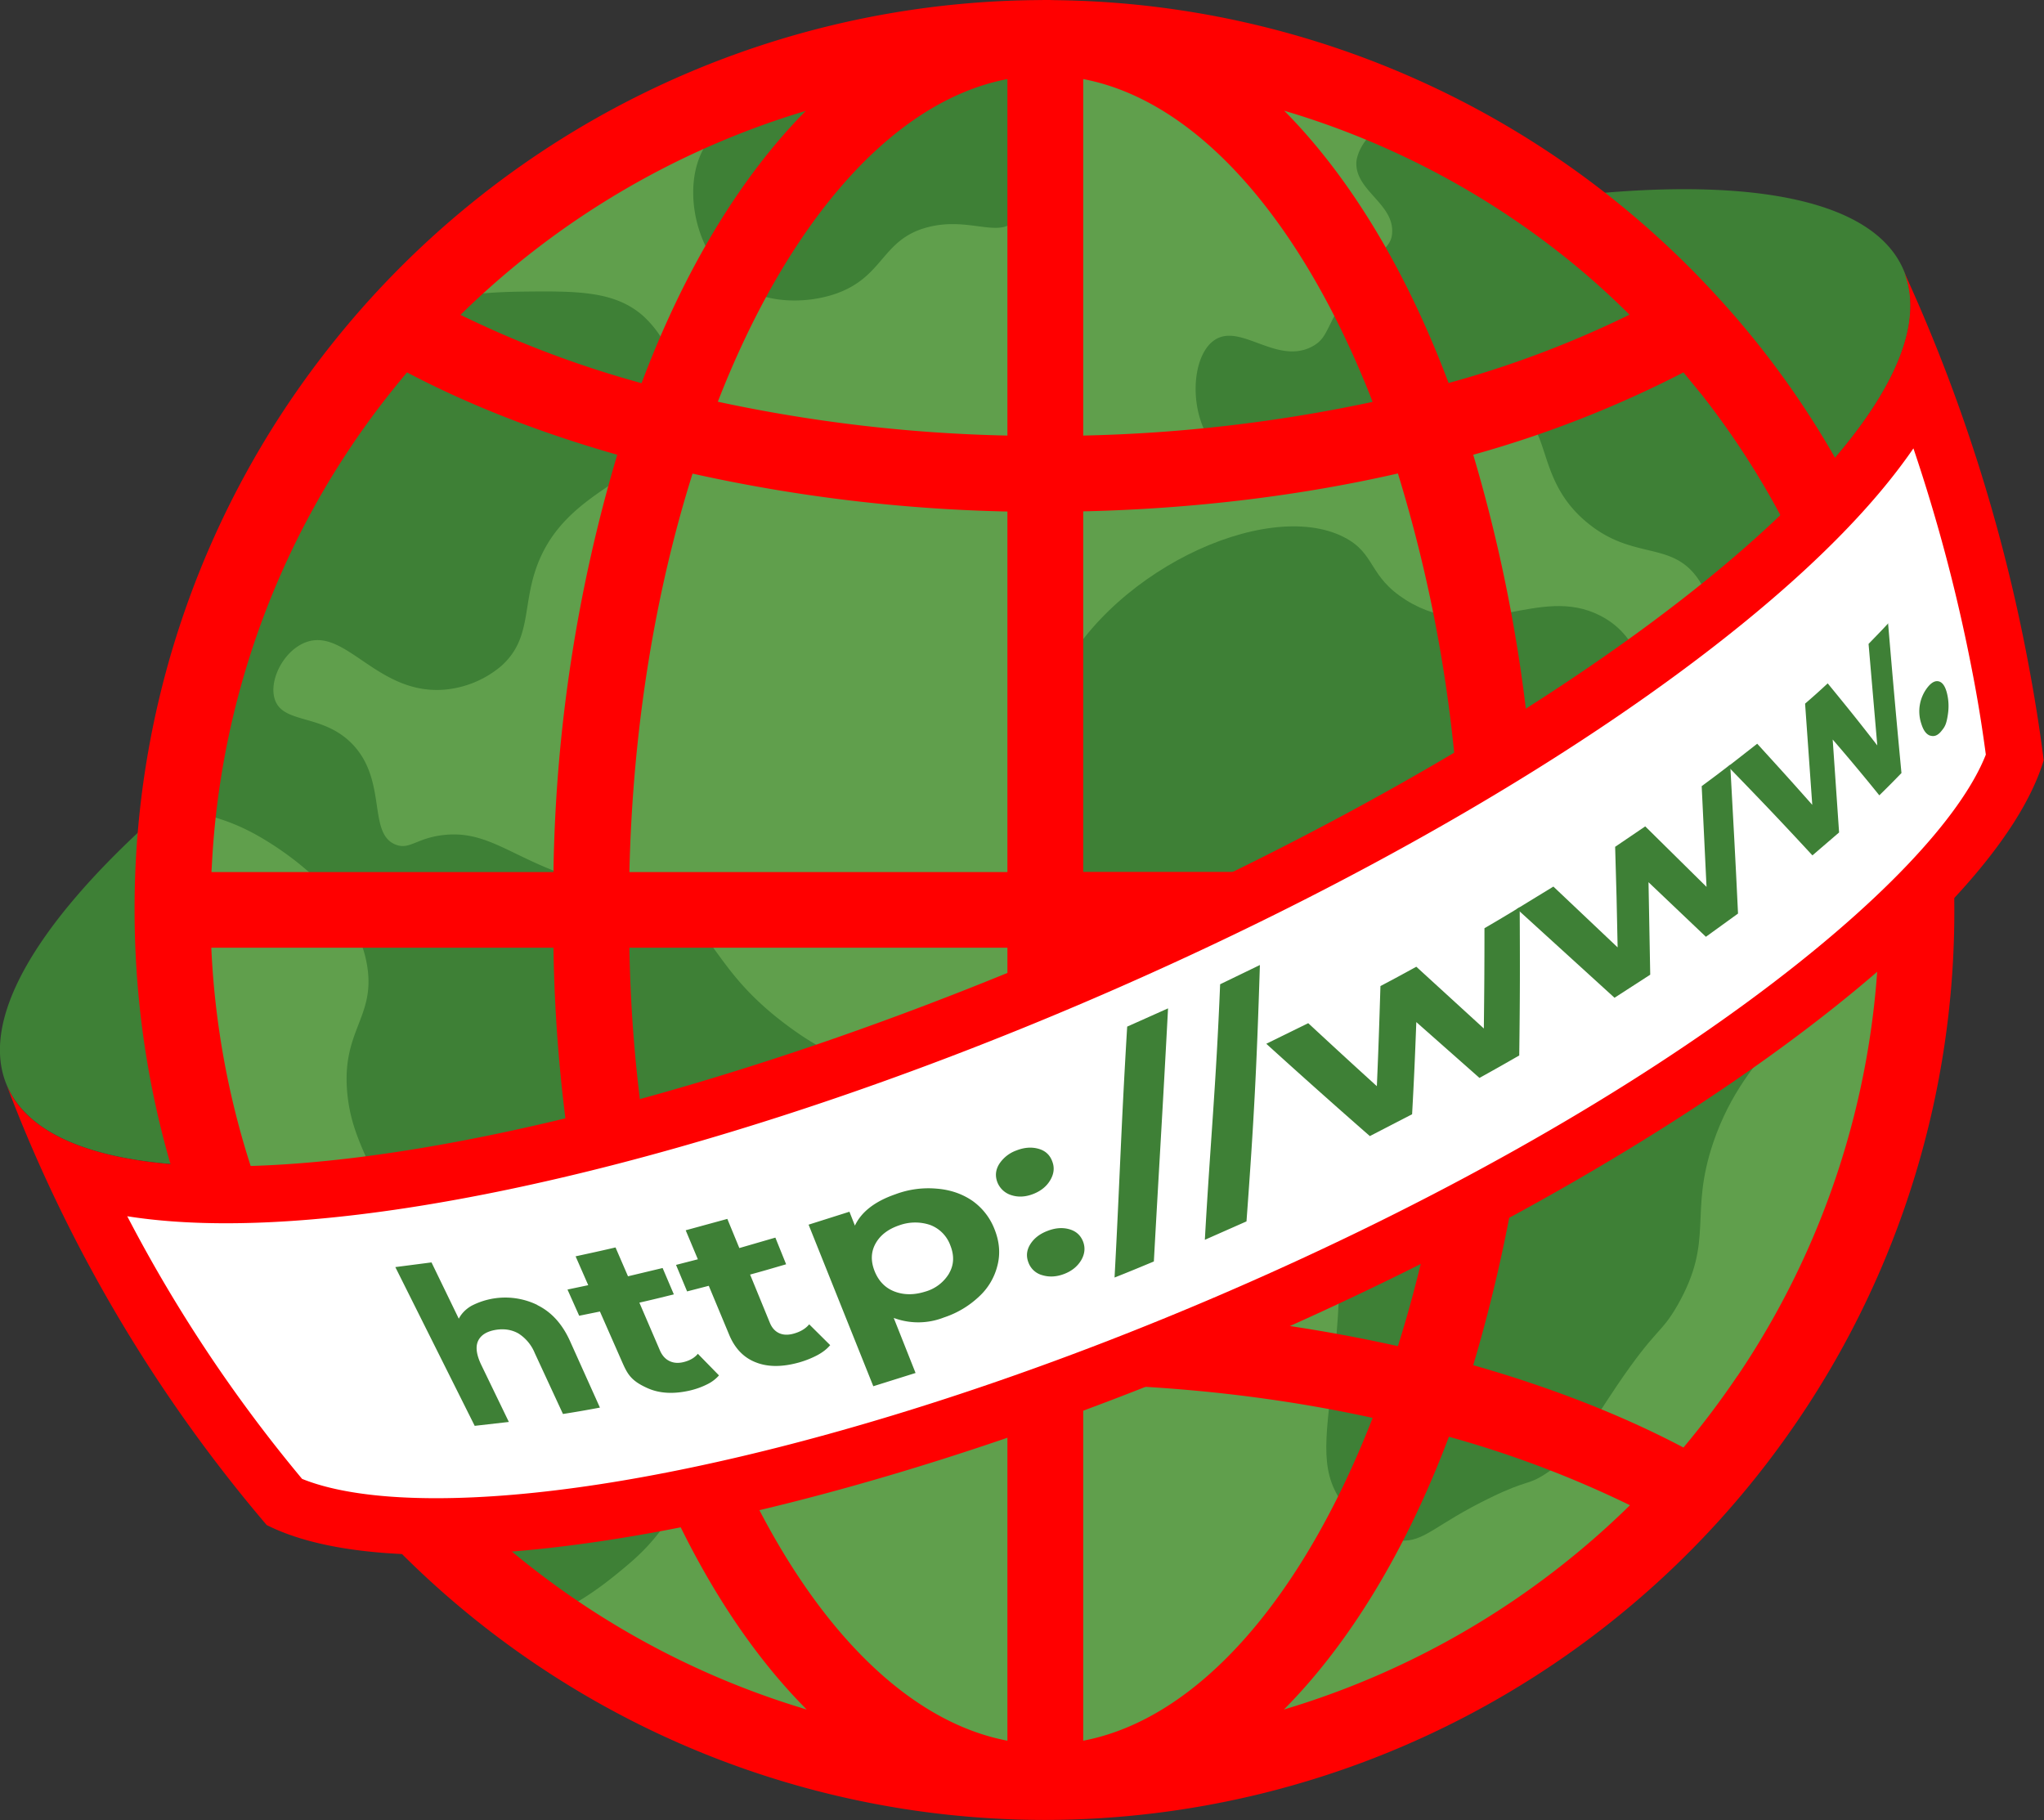 <svg xmlns="http://www.w3.org/2000/svg" viewBox="0 0 131.07 116.71"><rect x="0" y="0" width="131.07" height="116.71" fill="#333333" stroke="none"/><path d="M115.66 31.56a56 56 0 0 0-15-18.98c11.46-1.29 19.45.18 21.4 4.72 1.55 3.6-.92 8.63-6.39 14.27ZM12.61 74.74C6.17 74.49 1.82 72.81.45 69.62c-1.77-4.12 1.72-10.13 9-16.79a56 56 0 0 0 3.16 21.91" fill="#3e8036"/><path d="M122.93 59.13a55.8 55.8 0 0 1-13.25 36.15 55.8 55.8 0 0 1-42.67 19.79 55.8 55.8 0 0 1-46.41-24.7 55.7 55.7 0 0 1-9.52-31.24 55.7 55.7 0 0 1 14.48-37.54A55.8 55.8 0 0 1 67.01 3.2a55.8 55.8 0 0 1 44.02 21.42 55.7 55.7 0 0 1 11.91 34.51Z" fill="#609f4c"/><g fill="#3e8036"><path d="M90.15 38.47c-2.43-1.52-1.91-2.97-3.96-4.02-5.02-2.59-15.46 2.34-18.61 9.67-.59 1.37-.02.72-2.01 10.25-.96 4.62-1.23 5.39-.78 6.67 1.3 3.74 6.68 6.01 11.19 6.16 5.54.19 8.65-2.82 10.36-1.27 1.01.91.42 2.41-.16 6.72-.95 7.07.23 6.04-.62 14.52-.48 4.81-1.05 6.98.49 9.16.23.32 1.65 2.34 3.73 2.46 1.59.09 2.18-1 5.78-2.75 2.45-1.19 2.37-.77 3.54-1.53 1.98-1.28 2.6-2.72 4.58-5.65 2.57-3.8 2.81-3.27 3.91-5.2 2.37-4.19.69-5.75 2.28-10.42 2.18-6.38 6.76-7.7 6-11.13-.44-1.99-2.14-2.23-4.48-4.36-7.21-6.57-3.37-15.47-8.75-18.26-4-2.07-7.81 1.9-12.5-1.02Z"/><path d="M88.69 8.01c-1.61 1.01-1.71 2.34-1.71 2.34-.14 1.85 2.41 2.69 2.29 4.58-.05.89-.63.98-2.16 2.97-2.19 2.85-1.79 3.68-2.95 4.31-2.27 1.23-4.6-1.52-6.27-.41-1.54 1.02-1.72 4.81.02 6.85 2.44 2.86 7.94 1.68 9.37 1.38 5.66-1.22 7.39-4.6 9.84-3.67 2.47.94 1.26 4.38 4.69 7.18 2.91 2.38 5.33 1.14 7.03 3.51 1.58 2.22-.19 3.78 1.41 6.42 1.66 2.74 4.12 1.97 5.62 4.74 1.32 2.44.15 4.44 1.56 5.35 1.15.75 3.18.27 4.22-.61 3.72-3.17-1.7-14.76-2.66-16.81-8.51-18.22-25.98-30.82-30.3-28.12ZM69.16 4.49c.11.34-.29.46-1.87 3.36a16 16 0 0 0-1.56 3.36c-.53 1.87-.09 2.3-.62 2.9-1.05 1.2-2.98-.23-5.62.46-2.99.78-2.78 3.2-5.94 4.28-1.81.61-4.37.67-6.25-.61-2.42-1.65-3.36-5.26-2.58-7.77 2.49-7.98 23.68-8.4 24.45-5.99ZM28.71 19.16c1.73-.43 4.2-.45 4.69-.46 3.57-.04 5.97-.06 7.81 1.53a6.8 6.8 0 0 1 2.19 5.81c-.7 4.91-7.24 4.72-9.11 10.67-.75 2.38-.3 4.34-2.14 5.99a6.5 6.5 0 0 1-3.75 1.53c-4.22.27-6.21-3.95-8.75-3.06-1.44.51-2.43 2.44-2.03 3.67.52 1.62 3.09.89 5 2.9 2.23 2.35.94 5.71 2.75 6.42.89.35 1.33-.41 3.03-.61 2.34-.28 3.8.87 6.4 1.99 4.33 1.86 4.52.51 7.34 1.99 3.98 2.08 3.39 4.64 8.59 8.41 2.57 1.86 2.94 1.4 3.91 2.6 3.71 4.62-.41 13.16-.78 13.91-2.31 4.62-3.84 3.55-8.12 10.24-2.3 3.59-2.84 5.42-5.47 7.64-1.48 1.25-5.04 4.22-7.34 3.21-3.74-1.64 1.27-11.43-4.22-20.02-.74-1.16-2.41-3.46-4.22-7.18-1.31-2.7-1.96-4.08-2.19-5.96-.51-4.26 1.78-5.05 1.25-8.41-.78-5-6.65-8.19-7.34-8.56-2.84-1.5-4.1-1-5-2.29-1.52-2.19.68-5.63 3.91-11.61 7.33-13.6 8.45-19.05 13.59-20.33Z"/></g><path d="M119.55 32.94a57 57 0 0 0-9.28-13.76A58.4 58.4 0 0 0 67.63.01L67.31 0h-.32l-.81.01h-.01a58.4 58.4 0 0 0-45.1 22.32A58 58 0 0 0 8.63 58.35c0 6.73 1.14 13.35 3.38 19.64a58 58 0 0 0 11.71 19.5 58.4 58.4 0 0 0 43.26 19.21 58.4 58.4 0 0 0 48.4-25.76 58 58 0 0 0 9.94-32.59c0-8.91-1.95-17.46-5.81-25.42ZM51.67 7.11c-4.21 4.26-7.81 10.23-10.53 17.46a66 66 0 0 1-11.61-4.38A53.5 53.5 0 0 1 51.67 7.11M13.59 55.4a53 53 0 0 1 11.32-30.06q.56-.71 1.19-1.46c4 2.11 8.57 3.88 13.48 5.28a99 99 0 0 0-4.09 26.76H13.56zm9.03 32.83a53.4 53.4 0 0 1-9.07-27.46h21.94a99 99 0 0 0 4.09 26.76 70 70 0 0 0-13.49 5.28 45 45 0 0 1-3.47-4.59Zm6.92 8.29c3.49-1.73 7.4-3.2 11.6-4.39 2.73 7.24 6.35 13.24 10.59 17.49a53.5 53.5 0 0 1-22.19-13.1m35.06 15.1c-7.45-1.42-14.12-9.28-18.57-20.69a97 97 0 0 1 18.57-2.16zm0-27.71c-7 .16-13.83.98-20.19 2.41a92 92 0 0 1-4.05-25.55H64.6zm0-27.99H40.36c.21-9.27 1.67-18 4.05-25.55A103 103 0 0 0 64.6 32.8zm0-27.99a98 98 0 0 1-18.57-2.17C50.48 14.34 57.16 6.49 64.6 5.07zm44.54-2.6a53 53 0 0 1 6.05 9.72 53 53 0 0 1 5.27 20.87H98.55a99 99 0 0 0-4.08-26.76 71 71 0 0 0 13.48-5.28zm-8.31-8.46a50 50 0 0 1 3.66 3.31 66 66 0 0 1-11.6 4.38c-2.72-7.23-6.32-13.2-10.54-17.46a53 53 0 0 1 18.48 9.77M69.46 5.07c7.45 1.42 14.11 9.28 18.56 20.7a99 99 0 0 1-18.56 2.16zm0 27.72c7-.16 13.83-.98 20.18-2.43a92 92 0 0 1 4.05 25.55H69.46zm0 27.98h24.23c-.21 9.27-1.67 18-4.05 25.55a102 102 0 0 0-20.18-2.41zm0 50.85V88.77c6.44.13 12.71.87 18.56 2.15-4.44 11.42-11.11 19.28-18.56 20.7m12.87-2c4.23-4.26 7.85-10.25 10.58-17.49a68 68 0 0 1 11.61 4.39 53.5 53.5 0 0 1-22.19 13.1m29.08-21.39a55 55 0 0 1-3.46 4.59c-4-2.11-8.57-3.88-13.48-5.28a99 99 0 0 0 4.08-26.76h21.91a53 53 0 0 1-9.05 27.46Z" fill="red"/><path d="M27.97 97.89c-4.12 0-7.47-.54-9.71-1.56a87 87 0 0 1-3.59-4.53 96 96 0 0 1-9.83-16.48q3.8 1.29 9.68 1.29c13.62 0 34.14-5.33 54.87-14.25 16.39-7.05 31.04-15.51 41.25-23.81 6.36-5.17 10.55-9.9 12.48-14.04a105 105 0 0 1 5.15 18.18c.37 1.9.68 3.82.95 5.89-3.36 9.86-24.32 24.96-50.2 36.09-19.21 8.27-38.29 13.2-51.04 13.2Z" fill="#fff"/><path d="M122.7 28.76a109 109 0 0 1 3.77 14.3q.5 2.55.87 5.33c-3.15 8.01-21.01 22.56-49.06 34.63-18.99 8.17-37.81 13.05-50.32 13.05-4.43 0-7.07-.62-8.59-1.24A94 94 0 0 1 8.16 77.99q2.84.45 6.34.45c13.86 0 34.64-5.38 55.59-14.4 16.54-7.12 31.34-15.66 41.68-24.07q7.3-5.94 10.92-11.21m-.65-11.46c4.1 9.52-19.81 28.94-53.39 43.39-21.24 9.14-41.27 14.1-54.15 14.1-7.48 0-12.55-1.67-14.06-5.17A96 96 0 0 0 17.1 97.79c2.56 1.29 6.26 1.91 10.85 1.91 12.52 0 31.6-4.67 51.76-13.35 27.55-11.86 48.26-27.37 51.34-37.6q-.38-3.03-1.02-6.39a108 108 0 0 0-8-25.07Z" fill="red"/><g fill="#3e8036"><path d="M34.46 83.69q1.35.66 2.09 2.3l1.92 4.27c-.96.18-1.43.26-2.37.41l-1.81-3.91a2.7 2.7 0 0 0-1.04-1.25q-.63-.36-1.43-.24-.89.14-1.16.71t.21 1.56l1.76 3.64-2.19.25-5.09-10.18 2.32-.3 1.75 3.61q.26-.5.8-.82a4.7 4.7 0 0 1 4.24-.06ZM46.1 88.2a2.4 2.4 0 0 1-.78.58q-.5.25-1.1.39-1.55.35-2.68-.15c-1.13-.5-1.32-.94-1.71-1.83l-1.36-3.09-1.33.27-.75-1.68 1.33-.28-.81-1.85c1.01-.22 1.53-.33 2.56-.57l.8 1.85 2.22-.53.72 1.69c-.89.22-1.33.33-2.21.53l1.32 3.07q.21.48.6.67.4.2.92.07.6-.15.91-.53l1.34 1.37Zm7.13-1.94q-.3.36-.82.64-.53.28-1.15.46-1.63.46-2.79 0-1.17-.45-1.72-1.79l-1.3-3.12-1.39.36-.71-1.7 1.4-.36-.78-1.86 2.67-.73.77 1.87 2.31-.67.69 1.71c-.93.27-1.39.41-2.31.66l1.27 3.1q.2.48.6.66t.95.02q.63-.18.97-.59l1.35 1.34Zm6.83-10.04q1.29.1 2.28.77a4 4 0 0 1 1.44 1.85q.47 1.19.18 2.31a4 4 0 0 1-1.19 2 6 6 0 0 1-2.24 1.33 4.5 4.5 0 0 1-3.22.03l1.4 3.53-2.71.85-4.15-10.36 2.62-.83.35.89q.63-1.33 2.6-2.01a6 6 0 0 1 2.64-.36m.8 5.43q.47-.81.08-1.79a2.2 2.2 0 0 0-1.29-1.31 3 3 0 0 0-1.98.02q-1.07.36-1.52 1.16t-.07 1.77q.39.98 1.29 1.32t1.97 0a2.6 2.6 0 0 0 1.53-1.18Zm4-5.01a1.4 1.4 0 0 1-.9-.82q-.24-.62.12-1.19a2.2 2.2 0 0 1 1.1-.86q.74-.29 1.4-.11t.89.8q.24.6-.12 1.21-.35.6-1.09.89t-1.4.08m1.98 5.13a1.3 1.3 0 0 1-.89-.81q-.24-.61.12-1.18t1.1-.85q.74-.29 1.39-.11t.89.79q.23.6-.12 1.2-.36.6-1.09.88t-1.4.08m5.44-15.94 2.62-1.17c-.35 6.63-.56 9.89-.91 16.23-1.01.42-1.51.63-2.52 1.03.34-6.3.41-9.48.81-16.09m5.97-2.72 2.54-1.23c-.21 6.65-.38 9.94-.86 16.44l-2.67 1.18c.36-6.4.71-9.75.98-16.39Zm19.2-4.93c.02 3.83.02 5.73-.03 9.5-1.01.58-1.52.87-2.55 1.44l-4.05-3.58c-.09 2.37-.14 3.55-.27 5.91l-2.71 1.4a497 497 0 0 1-6.64-5.92l2.69-1.32c1.76 1.63 2.64 2.44 4.4 4.04.11-2.56.15-3.84.23-6.42.93-.49 1.39-.74 2.3-1.24l4.33 3.96c.03-2.56.04-3.85.04-6.43.91-.53 1.36-.8 2.25-1.34Z"/><path d="M110.95 49.04c.21 3.85.32 5.75.5 9.54l-2.06 1.49-3.68-3.5.11 5.93-2.29 1.48-6.26-5.7 2.34-1.43 4.12 3.9c-.05-2.57-.08-3.86-.16-6.45l1.93-1.31 3.93 3.88-.31-6.46c.74-.55 1.11-.82 1.82-1.37Z"/><path d="M121.07 39.95c.33 3.89.5 5.82.86 9.62-.55.57-.83.85-1.42 1.43a135 135 0 0 0-2.99-3.58l.41 5.96-1.71 1.47c-2.09-2.26-3.18-3.4-5.41-5.7l1.87-1.46c1.44 1.58 2.15 2.36 3.53 3.92l-.46-6.49c.6-.52.89-.78 1.45-1.3 1.31 1.6 1.95 2.39 3.18 3.98l-.56-6.51c.52-.54.78-.8 1.27-1.33Zm2.69 7.22q-.36-.13-.55-.74a2.5 2.5 0 0 1 .43-2.4q.37-.44.71-.33t.5.76.06 1.33c-.1.69-.21.83-.43 1.1s-.45.36-.7.28Z"/></g></svg>